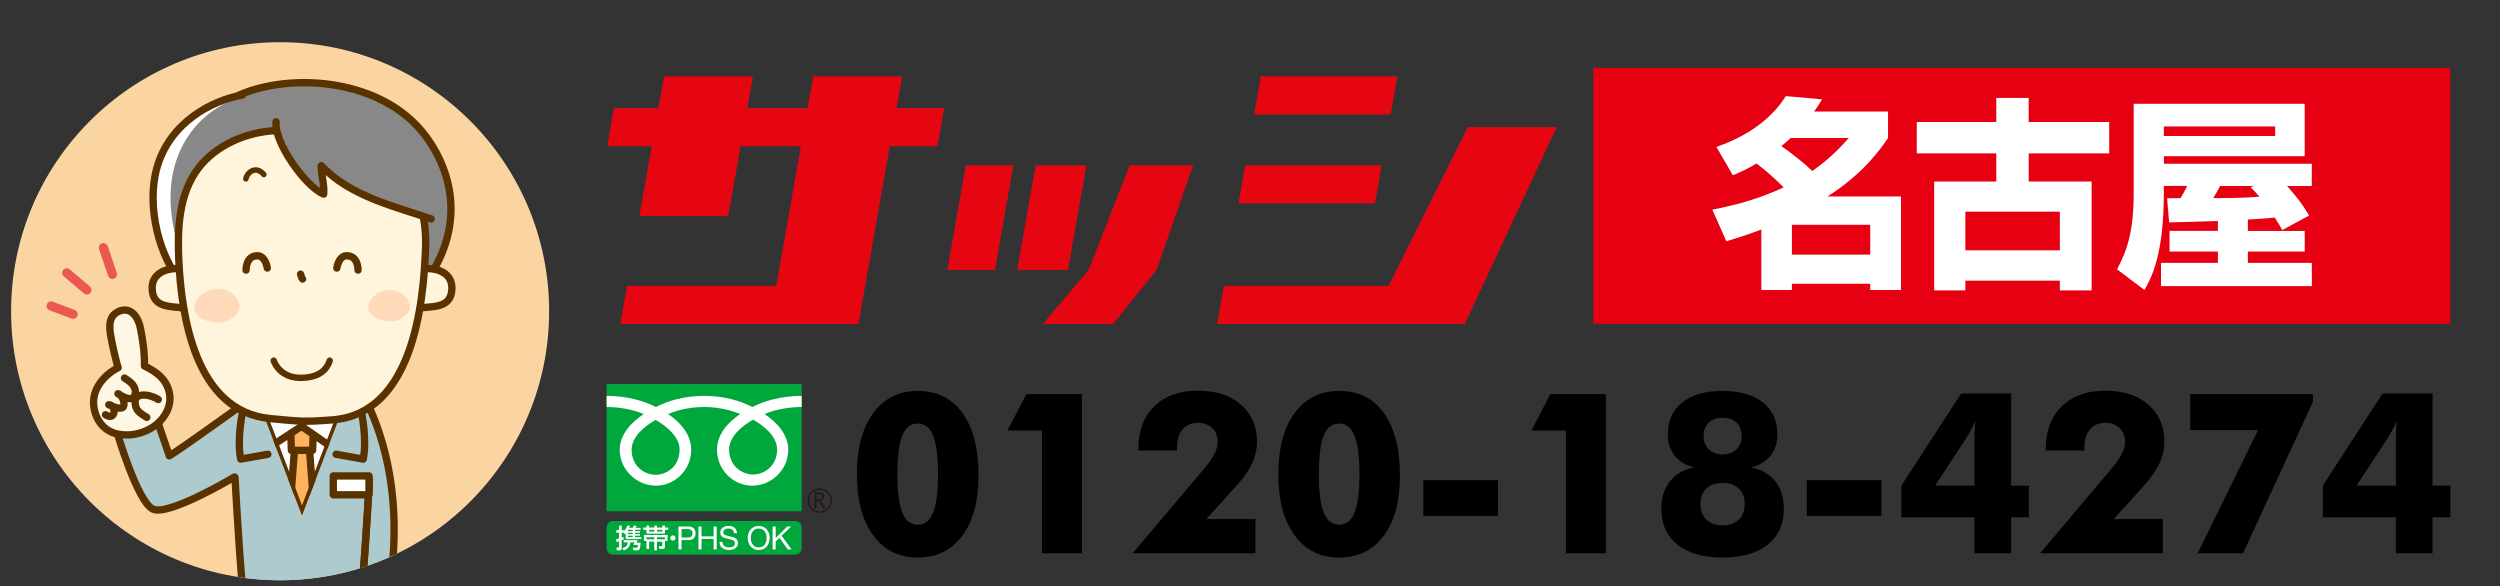 <?xml version="1.0" encoding="utf-8"?>
<!-- Generator: Adobe Illustrator 14.0.0, SVG Export Plug-In . SVG Version: 6.00 Build 43363)  -->
<!DOCTYPE svg PUBLIC "-//W3C//DTD SVG 1.1//EN" "http://www.w3.org/Graphics/SVG/1.1/DTD/svg11.dtd">
<svg version="1.1" id="レイヤー_1" xmlns="http://www.w3.org/2000/svg" xmlns:xlink="http://www.w3.org/1999/xlink" x="0px"
	 y="0px" width="1257.055px" height="294.793px" viewBox="0 0 1257.055 294.793" enable-background="new 0 0 1257.055 294.793"
	 xml:space="preserve">
<rect x="0" y="0" width="1257.055" height="294.793" fill="#333333" stroke="none"/>
<rect x="305.009" y="193.029" fill="#00A73C" width="98.103" height="64.025"/>
<path fill="#231815" d="M406.046,251.729c0,3.375,2.745,6.129,6.128,6.129c3.388,0,6.139-2.754,6.139-6.129
	c0-3.387-2.751-6.131-6.139-6.131C408.793,245.598,406.046,248.344,406.046,251.729 M406.765,251.729
	c0-2.992,2.426-5.422,5.406-5.422c2.985,0,5.421,2.43,5.421,5.422c0,2.982-2.431,5.418-5.421,5.418
	C409.191,257.146,406.765,254.713,406.765,251.729"/>
<path fill="#231815" d="M415.161,255.695h-1.18l-2.376-3.682h-1.044v3.682h-0.939v-8.104h2.294c0.771,0,1.376,0.188,1.816,0.563
	c0.451,0.369,0.674,0.893,0.674,1.563c0,0.488-0.165,0.932-0.488,1.313c-0.332,0.386-0.771,0.646-1.346,0.784L415.161,255.695
	 M410.563,251.195h1.188c0.494,0,0.903-0.141,1.212-0.408c0.313-0.27,0.466-0.605,0.466-1.02c0-0.902-0.556-1.354-1.649-1.354
	h-1.214L410.563,251.195L410.563,251.195z"/>
<path fill="#FFFFFF" d="M329.657,238.744c-5.381,0-12.063-4.113-12.063-12.598c0-6.588,6.525-11.854,12.063-14.996
	c5.538,3.145,12.059,8.408,12.059,14.996C341.714,234.631,335.041,238.744,329.657,238.744 M366.616,226.008
	c0-6.592,6.521-11.852,12.059-15.002c5.543,3.15,12.063,8.412,12.063,15.002c0,8.479-6.679,12.596-12.063,12.596
	C373.295,238.604,366.616,234.486,366.616,226.008 M403.094,199.051c-9.971,0-18.803,2.482-24.802,5.605
	c-6.002-3.123-14.281-5.605-24.25-5.605c-9.968,0-18.25,2.482-24.243,5.605c-6-3.123-14.821-5.605-24.783-5.605v5.605
	c5.889,0,13.034,1.096,18.65,3.537c-6.063,4.055-12.06,10.195-12.06,17.949c0,10.246,8.727,18.07,18.188,18.07
	c9.456,0,17.762-7.824,17.762-18.07c0-7.754-5.572-13.896-11.638-17.949c5.611-2.439,12.229-3.537,18.119-3.537
	c5.897,0,12.507,1.096,18.125,3.537c-6.063,4.055-11.64,10.195-11.64,17.949c0,10.246,8.303,18.07,17.765,18.07
	c9.466,0,18.055-7.824,18.055-18.07c0-7.754-5.858-13.896-11.923-17.949c5.615-2.439,12.778-3.537,18.669-3.537L403.094,199.051
	L403.094,199.051z"/>
<path fill="#00A73C" d="M305,265.225c0-1.803,1.476-3.271,3.271-3.271h91.56c1.796,0,3.271,1.469,3.271,3.271v10.387
	c0,1.805-1.476,3.271-3.271,3.271h-91.56c-1.798,0-3.271-1.471-3.271-3.271V265.225z"/>
<path fill="#FFFFFF" d="M342.69,266.037h3.002c1.724,0,2.516,0.74,2.516,2.109c0,1.377-0.792,2.131-2.516,2.121h-3.002V266.037
	 M341.152,276.273h1.538v-4.713h3.517c2.292,0.01,3.536-1.283,3.536-3.414c0-2.129-1.245-3.406-3.536-3.406h-5.055V276.273z"/>
<polygon fill="#FFFFFF" points="351.213,264.74 352.75,264.74 352.75,269.695 358.819,269.695 358.819,264.74 360.349,264.74 
	360.349,276.273 358.819,276.273 358.819,270.992 352.75,270.992 352.75,276.273 351.213,276.273 "/>
<path fill="#FFFFFF" d="M369.134,268.115c-0.175-1.646-1.271-2.352-2.854-2.352c-1.293,0-2.585,0.459-2.585,1.965
	c0,1.422,1.845,1.631,3.698,2.053c1.838,0.418,3.685,1.066,3.685,3.326c0,2.455-2.412,3.438-4.508,3.438
	c-2.583,0-4.762-1.262-4.762-4.07h1.445c0,1.941,1.622,2.779,3.359,2.779c1.393,0,2.927-0.438,2.927-2.104
	c0-1.58-1.839-1.854-3.683-2.256c-1.842-0.408-3.697-0.939-3.697-3.059c0-2.338,2.083-3.377,4.177-3.377
	c2.363,0,4.153,1.121,4.25,3.646h-1.455L369.134,268.115L369.134,268.115z"/>
<path fill="#FFFFFF" d="M377.503,270.504c0-2.322,1.172-4.74,3.991-4.74c2.807,0,3.983,2.418,3.983,4.74
	c0,2.336-1.181,4.752-3.983,4.752C378.675,275.256,377.503,272.84,377.503,270.504 M375.969,270.504
	c0,3.137,1.855,6.043,5.524,6.043c3.659,0,5.518-2.906,5.518-6.043c0-3.127-1.854-6.039-5.518-6.039
	C377.827,264.465,375.969,267.377,375.969,270.504"/>
<polygon fill="#FFFFFF" points="388.484,264.74 390.02,264.74 390.02,270.486 395.861,264.74 397.851,264.74 392.993,269.389 
	398.044,276.273 396.106,276.273 391.939,270.441 390.02,272.236 390.02,276.273 388.484,276.273 "/>
<path fill="#FFFFFF" d="M318.127,268.541h-2.35v-0.639h2.35V268.541z M309.969,272.574c0.368-0.121,0.558-0.178,1.311-0.428v2.905
	c0,0.114,0,0.245-0.251,0.245h-1.084l0.201,1.412h1.43c0.86,0,1.03-0.563,1.03-0.938v-4.115c0.641-0.271,0.688-0.289,1.025-0.447
	l-0.064-1.213c-0.389,0.164-0.61,0.242-0.961,0.346v-2.531h0.894l0.624,0.73c0.238-0.24,0.322-0.318,0.486-0.504v3.023h7.813v-0.986
	h-3.124v-0.74h2.521v-0.793h-2.521v-0.639h2.521v-0.818h-2.521v-0.695h2.819v-0.963h-2.513c0.117-0.199,0.342-0.654,0.481-1.037
	l-1.428-0.117c-0.042,0.117-0.322,0.838-0.531,1.154h-1.735c0.233-0.471,0.354-0.76,0.466-1.08l-1.451-0.074
	c-0.156,0.451-0.607,1.654-1.839,2.932v-0.646h-0.961v-2.283h-1.327v2.283h-1.415v1.256h1.415v2.942
	c-0.725,0.216-1.074,0.293-1.484,0.371L309.969,272.574 M315.839,266.389h2.287v0.693h-2.35v-0.604L315.839,266.389
	 M318.127,270.074h-2.35v-0.74h2.35V270.074z M313.646,271.592v1.115h1.979c-0.172,1.459-0.592,2.348-2.771,2.928l0.788,1.08
	c2.444-0.813,3.06-2.139,3.391-4.008h1.924l-0.466,1.313h2.247c-0.093,1.263-0.216,1.365-0.667,1.365h-1.945l0.366,1.33h1.964
	c1.219,0,1.447-0.748,1.656-3.84h-1.932l0.402-1.283H313.646L313.646,271.592z"/>
<path fill="#FFFFFF" d="M325.057,270.16h3.937v1.006h-3.937V270.16z M325.057,275.992h1.332v-3.631h2.604v4.375h1.339v-4.375h2.664
	v1.91c0,0.213,0,0.383-0.253,0.383h-1.495l0.249,1.338h1.939c0.808,0,0.917-0.66,0.917-1.047v-2.969h1.316v-3h-11.936v3h1.316v4.016
	 M330.333,270.16h4.021v1.006h-4.021V270.16z M325.057,265.24h-1.624v1.162h1.624v1.896h9.297v-1.896h1.65v-1.162h-1.65v-0.969
	h-1.326v0.969h-2.696v-0.969h-1.313v0.969h-2.632v-0.969h-1.33V265.24 M333.028,267.266h-2.696v-0.863h2.696V267.266z
	 M329.019,267.266h-2.63v-0.863h2.63V267.266z"/>
<path fill="#FFFFFF" d="M338.333,271.816c-0.729,0-1.313-0.584-1.313-1.313c0-0.715,0.584-1.303,1.313-1.303
	c0.72,0,1.304,0.588,1.304,1.303C339.635,271.232,339.051,271.816,338.333,271.816"/>
<g>
	<path d="M492.024,239.168c0,12.803-2.713,22.863-8.144,30.186c-5.426,7.32-12.885,10.98-22.376,10.98
		c-9.488,0-16.969-3.723-22.434-11.176c-5.463-7.445-8.193-17.703-8.193-30.764c0-13.023,2.729-23.25,8.193-30.686
		c5.465-7.436,12.938-11.146,22.434-11.146c9.643,0,17.138,3.725,22.487,11.178C489.348,215.189,492.024,225.666,492.024,239.168z
		 M451.244,238.396c0,8.828,0.817,15.271,2.454,19.342c1.639,4.063,4.24,6.098,7.811,6.098c3.495,0,6.063-2.041,7.698-6.125
		s2.456-10.521,2.456-19.314c0-8.719-0.818-15.139-2.456-19.258c-1.639-4.121-4.203-6.182-7.698-6.182
		c-3.604,0-6.217,2.014-7.836,6.045C452.052,223.025,451.244,229.492,451.244,238.396z"/>
	<path d="M523.919,278.182v-61.692h-17.327l9.491-18.317h27.922v80.02h-20.086V278.182z"/>
	<path d="M631.249,278.182h-61.692l36.257-42.934c2.208-2.609,3.835-4.979,4.884-7.09c1.048-2.117,1.573-4.094,1.573-5.934
		c0-2.834-0.895-5.145-2.679-6.932c-1.783-1.777-4.13-2.676-7.036-2.676c-3.458,0-6.113,1.104-7.975,3.313
		c-1.856,2.207-2.786,5.407-2.786,9.604v0.992H572.37v-0.553c0-9.16,2.676-16.369,8.027-21.631
		c5.354-5.263,12.665-7.895,21.938-7.895c9.05,0,16.259,2.336,21.63,7.01c5.371,4.673,8.061,10.891,8.061,18.648
		c0,3.789-0.85,7.479-2.539,11.063c-1.688,3.593-4.485,7.518-8.391,11.783l-14.565,16.06h24.724L631.249,278.182L631.249,278.182z"
		/>
	<path d="M703.925,239.168c0,12.803-2.713,22.863-8.142,30.186c-5.428,7.32-12.887,10.98-22.377,10.98s-16.969-3.723-22.432-11.176
		c-5.467-7.445-8.195-17.703-8.195-30.764c0-13.023,2.729-23.25,8.195-30.686c5.463-7.436,12.938-11.146,22.432-11.146
		c9.642,0,17.136,3.725,22.486,11.178C701.249,215.189,703.925,225.666,703.925,239.168z M663.146,238.396
		c0,8.828,0.816,15.271,2.455,19.342c1.637,4.063,4.238,6.098,7.811,6.098c3.494,0,6.063-2.041,7.697-6.125
		c1.639-4.084,2.455-10.521,2.455-19.314c0-8.719-0.816-15.139-2.455-19.258c-1.641-4.121-4.203-6.182-7.697-6.182
		c-3.604,0-6.219,2.014-7.836,6.045C663.954,223.025,663.146,229.492,663.146,238.396z"/>
	<path d="M715.678,259.42v-17.988h37.522v17.988H715.678z"/>
	<path d="M787.363,278.182v-61.692h-17.326l9.49-18.317h27.922v80.02h-20.086V278.182L787.363,278.182z"/>
	<path d="M880.344,235.029c5.264,0.957,9.346,3.264,12.25,6.928c2.906,3.656,4.358,8.32,4.358,13.986
		c0,7.651-2.715,13.631-8.143,17.936s-12.994,6.457-22.707,6.457c-9.678,0-17.221-2.152-22.625-6.457
		c-5.408-4.305-8.109-10.281-8.109-17.936c0-5.666,1.451-10.33,4.357-13.986c2.902-3.664,6.986-5.971,12.25-6.928
		c-4.271-1.029-7.563-2.99-9.877-5.875c-2.316-2.891-3.479-6.467-3.479-10.734c0-6.881,2.42-12.242,7.259-16.083
		c4.838-3.849,11.577-5.769,20.227-5.769c8.684,0,15.449,1.932,20.309,5.795c4.855,3.861,7.283,9.215,7.283,16.059
		c0,4.268-1.155,7.844-3.479,10.734C887.906,232.037,884.613,233.998,880.344,235.029z M866.109,264.166
		c3.457,0,6.188-0.957,8.191-2.869c2.008-1.914,3.01-4.543,3.01-7.893c0-3.273-1.002-5.855-3.01-7.756
		c-2.006-1.895-4.734-2.84-8.191-2.84c-3.422,0-6.127,0.945-8.111,2.84c-1.985,1.896-2.979,4.479-2.979,7.756
		c0,3.313,1.002,5.932,3.008,7.865C860.029,263.199,862.724,264.166,866.109,264.166z M866.109,228.463
		c2.939,0,5.275-0.828,7.008-2.482c1.729-1.652,2.597-3.918,2.597-6.787c0-2.865-0.851-5.109-2.539-6.729
		c-1.689-1.615-4.047-2.428-7.063-2.428c-2.94,0-5.26,0.813-6.953,2.457c-1.688,1.635-2.537,3.867-2.537,6.699
		s0.854,5.084,2.564,6.766C860.894,227.623,863.201,228.463,866.109,228.463z"/>
	<path d="M908.488,259.42v-17.988h37.521v17.988H908.488z"/>
	<path d="M992.808,278.182V260.08h-36.753v-15.891l30.073-46.354h25.104v46.354h8.938v15.893h-8.938v18.1H992.808L992.808,278.182z
		 M992.808,244.189v-23.508c0-2.171,0.045-3.984,0.137-5.438c0.097-1.457,0.229-2.696,0.414-3.729
		c-0.697,1.584-1.479,3.164-2.344,4.746c-0.867,1.582-1.926,3.348-3.178,5.299l-14.845,22.625h19.813L992.808,244.189
		L992.808,244.189z"/>
	<path d="M1087.501,278.182h-61.691l36.256-42.934c2.207-2.609,3.834-4.979,4.883-7.09c1.051-2.117,1.572-4.094,1.572-5.934
		c0-2.834-0.895-5.145-2.678-6.932c-1.783-1.777-4.131-2.676-7.033-2.676c-3.459,0-6.117,1.104-7.979,3.313
		c-1.854,2.207-2.784,5.407-2.784,9.604v0.992h-19.426v-0.553c0-9.16,2.679-16.369,8.027-21.631
		c5.354-5.263,12.664-7.895,21.938-7.895c9.052,0,16.263,2.336,21.632,7.01c5.37,4.673,8.061,10.891,8.061,18.648
		c0,3.789-0.848,7.479-2.537,11.063c-1.69,3.593-4.487,7.518-8.391,11.783l-14.566,16.06h24.724L1087.501,278.182L1087.501,278.182z
		"/>
	<path d="M1105.048,278.182l30.354-61.914h-34.104v-18.102h61.69v3.861l-35.147,76.152h-22.791v0.002H1105.048z"/>
	<path d="M1204.708,278.182V260.08h-36.75v-15.891l30.072-46.354h25.107v46.354h8.938v15.893h-8.938v18.1H1204.708L1204.708,278.182
		z M1204.708,244.189v-23.508c0-2.171,0.046-3.984,0.144-5.438c0.09-1.457,0.229-2.696,0.412-3.729
		c-0.697,1.584-1.479,3.164-2.351,4.746c-0.858,1.582-1.92,3.348-3.172,5.299l-14.846,22.625h19.813V244.189z"/>
</g>
<rect x="801.13" y="34.13" fill="#E60012" width="430.945" height="128.745"/>
<g>
	<path fill="#FFFFFF" d="M863.052,73.873c11.497-3.968,26.049-11.496,34.902-25.54l18.214,1.628c-1.426,2.34-2.137,3.56-3.968,6.105
		h37.141v13.33c-3.863,5.595-11.905,17.503-30.427,29.406h36.938v47.014h-15.468v-3.157h-39.384v3.157h-15.361v-30.428
		c-8.146,3.154-13.634,4.679-17.609,5.903l-7.016-15.875c13.736-2.646,24.62-6.004,35.816-11.194
		c-1.629-1.628-6.923-7.02-13.633-12.007c-4.682,2.85-8.858,4.682-11.913,5.903L863.052,73.873z M900.397,69.396
		c-1.318,1.221-1.625,1.525-4.68,4.071c4.68,3.254,10.788,7.936,15.566,12.515c9.359-6.616,14.854-12.72,18.319-16.586H900.397z
		 M901.007,113.05v14.958h39.384V113.05H901.007z"/>
	<path fill="#FFFFFF" d="M1020.068,77.129v14.143h31.644v54.749h-15.979v-4.885h-47.52v4.885H972.54V91.273h31.24V77.131h-39.989
		V61.358h39.989V49.25h16.279v12.108h40.497V77.13L1020.068,77.129L1020.068,77.129z M988.216,106.435v19.436h47.521v-19.436
		H988.216z"/>
	<path fill="#FFFFFF" d="M1147.571,115.695c-1.317-2.441-1.625-2.848-3.766-6.307c-1.936,0.202-5.898,0.608-13.533,1.017v5.698
		h28.594v10.378h-28.594v5.699h32.153v11.704h-75.812V132.18h28.592v-5.699h-24.316v-10.378h24.316v-4.989
		c-3.455,0.104-20.654,0.712-24.521,0.712l-1.019-12.109c4.474,0,4.984-0.103,6.814-0.103c2.339-4.072,2.543-4.479,3.253-6.107
		h-11.702v3.055c0,32.153-6.415,43.347-9.771,49.25l-13.736-10.378c4.984-9.667,8.352-18.417,8.352-38.87V52.199h85.979v26.355
		h-70.817v3.764h74.383v11.193h-12.417c5.188,6.006,6.921,8.041,11.089,14.857L1147.571,115.695z M1144.012,63.597h-55.966v4.782
		h55.966V63.597z M1133.223,93.512h-16.893c-1.629,3.055-1.832,3.359-3.457,6.106c4.477,0,14.854,0,23.198-0.712
		c-1.731-2.135-2.748-3.156-4.379-4.682L1133.223,93.512z"/>
</g>
<polygon fill="#E50612" points="738.031,63.938 698.21,143.755 615.407,143.755 612.027,162.911 688.651,162.911 736.54,162.911 
	782.729,63.938 "/>
<polygon fill="#E50612" points="547.383,135.773 524.381,162.911 559.677,162.911 581.541,135.773 599.939,83.095 568.059,83.095 
	"/>
<polygon fill="#E50612" points="453.596,38.397 408.9,38.397 406.084,54.36 375.754,54.36 378.57,38.397 333.872,38.397 
	331.057,54.36 308.707,54.36 305.331,73.517 327.68,73.517 321.487,108.636 366.184,108.636 372.376,73.517 402.708,73.517 
	390.321,143.755 315.293,143.755 311.916,162.911 431.641,162.911 434.458,146.948 447.405,73.517 471.35,73.517 474.726,54.36 
	450.783,54.36 "/>
<polygon fill="#E50612" points="702.626,38.397 633.984,38.397 630.605,57.553 699.248,57.553 "/>
<polygon fill="#E50612" points="694.745,83.095 626.102,83.095 622.726,102.25 691.368,102.25 "/>
<polygon fill="#E50612" points="476.335,135.773 500.281,135.773 509.568,83.095 485.623,83.095 "/>
<polygon fill="#E50612" points="546.284,83.095 520.743,83.095 511.456,135.773 536.997,135.773 "/>
<circle fill="#FBD5A1" cx="140.847" cy="156.492" r="135.271"/>
<g>
	<g>
		<defs>
			<circle id="SVGID_1_" cx="140.847" cy="156.492" r="135.271"/>
		</defs>
		<clipPath id="SVGID_2_">
			<use xlink:href="#SVGID_1_"  overflow="visible"/>
		</clipPath>
		<g clip-path="url(#SVGID_2_)">
			<g>
				<path fill="#ADCACF" d="M186.249,203.747h-69.022l0.923,36.404c1.344,23.2,3.204,52.871,4.276,59.296h72.437
					c0,0,11.744-47.684-8.919-94.091"/>
				<path fill="#ADCACF" stroke="#5A3200" stroke-width="3.693" stroke-linecap="round" stroke-linejoin="round" d="M185.75,241.072
					c-1.338,23.056-3.164,52.039-4.223,58.375"/>
			</g>
			<g>
				<g>
					<defs>
						<polygon id="SVGID_4_" points="172.034,206.357 151.845,259.305 131.656,206.357 						"/>
					</defs>
					<clipPath id="SVGID_5_">
						<use xlink:href="#SVGID_4_"  overflow="visible"/>
					</clipPath>
					<g clip-path="url(#SVGID_5_)">
						<polygon fill="#FFFFFF" points="172.034,206.357 151.845,259.305 131.656,206.357 						"/>
						<g>
							<polygon fill="#FFB35E" stroke="#5A3200" stroke-width="3.693" stroke-linecap="round" stroke-linejoin="round" points="
								151.845,285.418 159.595,277.904 155.597,225.802 148.097,225.802 144.095,277.904 							"/>
							<polygon fill="#FFB35E" stroke="#5A3200" stroke-width="3.693" stroke-linecap="round" stroke-linejoin="round" points="
								157.179,226.441 146.515,226.441 146.07,214.611 157.617,214.611 							"/>
						</g>
						<polyline fill="#FFFFFF" stroke="#5A3200" stroke-width="3.693" stroke-linecap="round" stroke-linejoin="round" points="
							129.271,212.325 133.946,225.903 151.625,214.338 169.016,226.406 174.42,211.82 						"/>
					</g>
					<g clip-path="url(#SVGID_5_)">
						
							<polygon id="SVGID_3_" fill="none" stroke="#5A3200" stroke-width="3.693" stroke-linecap="round" stroke-linejoin="round" points="
							172.034,206.357 151.845,259.305 131.656,206.357 						"/>
					</g>
				</g>
				<path fill="#ADCACF" stroke="#5A3200" stroke-width="3.693" stroke-linecap="round" stroke-linejoin="round" d="
					M122.783,202.893c-2.541,1.615-29.683,21.383-37.622,26.315l-6.681-19.451l-19.538,7.949c0,0,10.115,34.497,17.909,38.271
					c7.797,3.772,41.084-16.156,41.084-16.156"/>
				<path fill="#ADCACF" stroke="#5A3200" stroke-width="3.693" stroke-linecap="round" stroke-linejoin="round" d="
					M194.863,299.447c0,0,11.744-47.681-8.919-94.09"/>
				<g>
					<path fill="#ADCACF" stroke="#5A3200" stroke-width="3.693" stroke-linecap="round" stroke-linejoin="round" d="M181.61,206.61
						c0,0,3.112,13.846,1.036,24.235l-13.617-2.426"/>
					<path fill="#ADCACF" stroke="#5A3200" stroke-width="3.693" stroke-linecap="round" stroke-linejoin="round" d="
						M122.083,206.61c0,0-3.115,13.846-1.038,24.235l13.619-2.426"/>
				</g>
				<path fill="none" stroke="#5A3200" stroke-width="3.693" stroke-linecap="round" stroke-linejoin="round" d="M151.668,219.711"
					/>
				<g>
					<path fill="#ADCACF" stroke="#5A3200" stroke-width="3.693" stroke-linecap="round" stroke-linejoin="round" d="
						M185.75,241.072c-1.338,23.056-3.164,52.039-4.223,58.375"/>
					<path fill="#ADCACF" stroke="#5A3200" stroke-width="3.693" stroke-linecap="round" stroke-linejoin="round" d="
						M118.15,240.151c1.344,23.2,3.204,52.871,4.276,59.296"/>
				</g>
				
					<rect x="167.586" y="239.297" fill="#FFFFFF" stroke="#5A3200" stroke-width="3.693" stroke-linecap="round" stroke-linejoin="round" width="17.955" height="9.503"/>
				<path fill="#FFFFFF" d="M121.952,47.768c-15.102,2.561-36.636,13.609-43.073,36.68c-5.591,20.042,1.813,45.901,12.464,57.478"/>
				<path fill="#888888" d="M125.629,47.768c-14.216,2.561-32.032,13.609-38.091,36.68c-5.263,20.042,1.706,45.901,11.735,57.478
					c0,0,19.993,18.005,55.199,18.005c35.204,0,54.307-10.097,54.307-10.097c25.479-30.171,20.459-60.725,5.953-81.461
					c-20.738-29.642-70.599-32.536-95.564-19.22"/>
				<path fill="none" stroke="#5A3200" stroke-width="3.693" stroke-linecap="round" stroke-linejoin="round" d="M120.196,47.815
					c26.987-11.745,72.528-8.046,93.785,20.557c15.413,20.736,20.744,51.291-6.32,81.461"/>
				<path fill="none" stroke="#5A3200" stroke-width="3.693" stroke-linecap="round" stroke-linejoin="round" d="M121.952,47.768
					c-15.102,2.561-36.636,13.609-43.073,36.68c-5.591,20.042,1.813,45.901,12.464,57.478"/>
				<g>
					<path fill="#FFF7E6" stroke="#5A3200" stroke-width="3.693" stroke-linecap="round" stroke-linejoin="round" d="
						M59.418,184.877c-0.485-1.091-2.4-8.942-3.314-13.663c-0.882-4.562-2.164-10.867,2.142-13.801
						c5.334-3.641,10.637-0.662,12.349,7.592c1.143,5.521,2.223,12.83,2.037,19.027c5.933,2.895,10.631,6.238,12.349,12.713
						c1.95,7.348-2.432,14.375-8.327,18.146c-5.383,3.442-11.987,4.709-18.251,3.174c-8.769-2.146-12.723-11.912-10.92-19.396
						C48.942,192.613,54.021,187.54,59.418,184.877z"/>
					<path fill="#FFF7E6" stroke="#5A3200" stroke-width="3.693" stroke-linecap="round" stroke-linejoin="round" d="
						M62.592,190.088c3.11,1.937,6.285,4.308,5.266,8.399c-0.973,3.914-6.222,1.022-8.545-0.508c2.014,0.34,3.711,4.641,2.781,6.47
						c-0.93,1.83-5.747-0.041-7.403-0.937c3.963,0.045,3.584,8.484-1.632,5.024"/>
					<path fill="#FFF7E6" stroke="#5A3200" stroke-width="3.693" stroke-linecap="round" stroke-linejoin="round" d="
						M79.584,200.885c-4.249-2.768-14.034-4.488-11.147,4.097c0.78,2.316,4.185,4.143,5.388,4.874"/>
				</g>
				<g>
					
						<line fill="none" stroke="#E95851" stroke-width="4.616" stroke-linecap="round" stroke-linejoin="round" x1="51.995" y1="124.54" x2="56.538" y2="137.946"/>
					
						<line fill="none" stroke="#E95851" stroke-width="4.616" stroke-linecap="round" stroke-linejoin="round" x1="33.569" y1="137.222" x2="43.684" y2="145.784"/>
					
						<line fill="none" stroke="#E95851" stroke-width="4.616" stroke-linecap="round" stroke-linejoin="round" x1="25.71" y1="153.856" x2="36.751" y2="158.022"/>
				</g>
				<g>
					<path fill="#FFF4DC" stroke="#5A3200" stroke-width="3.693" stroke-linecap="round" stroke-linejoin="round" d="
						M212.469,154.718c6.078-0.604,13.419-0.432,14.585-7.779c1.539-9.67-7.382-12.836-15.558-11.673"/>
					<path fill="#FFF4DC" stroke="#5A3200" stroke-width="3.693" stroke-linecap="round" stroke-linejoin="round" d="
						M91.255,154.718c-6.079-0.604-13.418-0.432-14.585-7.779c-1.537-9.67,7.383-12.836,15.558-11.673"/>
				</g>
				<path fill="#FFF4DC" d="M193.123,76.437c-13.618-10.354-32.262-11.879-49.143-10.92c-15.885,0.902-32.477,4.913-42.977,17.611
					c-11.096,13.414-11.862,31.286-11.071,47.759c1.388,28.869,8.737,76.037,46.142,79.469c14.956,1.371,16.298,1.794,31.279,0.616
					c39.736-3.128,45.721-57.011,46.67-87.15c0.499-15.771-5.426-32.76-16.924-43.962C195.83,78.625,194.504,77.487,193.123,76.437z
					"/>
				<g>
					<path fill="#FFDABA" d="M185.274,153.51c-0.678,3.226,2.13,6.178,5.833,7.25c3.587,1.041,7.694,1.294,10.71-0.68
						c2.998-1.961,5.245-4.543,4.024-7.705c-1.008-2.595-3.181-5.09-6.552-6.042C192.75,144.491,186.321,148.511,185.274,153.51z"/>
					<path fill="#FFDABA" d="M97.832,153.496c-0.73,3.485,2.309,6.686,6.314,7.846c3.883,1.127,8.328,1.402,11.598-0.741
						c3.245-2.122,5.676-4.916,4.354-8.334c-1.087-2.812-3.442-5.514-7.095-6.544C105.922,143.728,98.966,148.084,97.832,153.496z"
						/>
				</g>
				<path fill="none" stroke="#5A3200" stroke-width="3.693" stroke-linecap="round" stroke-linejoin="round" d="M193.577,75.99
					c-6.666-5.17-14.903-8.688-24.615-9.87c-10.08-1.23-20.428-0.885-30.552-0.418c-14.433,0.67-29.586,7.182-38.419,18.542
					c-10.19,13.107-10.835,31.012-10.078,46.773c1.318,27.455,8.097,75.981,46.139,79.473c14.957,1.369,16.301,1.79,31.283,0.608
					c39.732-3.124,45.718-57.006,46.668-87.15C214.604,104.855,207.515,86.809,193.577,75.99z"/>
				<g>
					<path fill="none" stroke="#5A3200" stroke-width="3.693" stroke-linecap="round" stroke-linejoin="round" d="M152.155,140.287
						c-0.354-0.291-0.753-1.314-1.028-2.447"/>
				</g>
				<path fill="none" stroke="#5A3200" stroke-width="2.77" stroke-linecap="round" stroke-linejoin="round" d="M132.663,87.761
					c-3.859-4.717-8.353-1.21-9.055,2.189"/>
				<path fill="#888888" d="M138.829,61.248c-1.235,10.02,14.735,32.672,23.917,36.34c0.454-5.048-1.364-9.532-1.202-14.262
					c14.436,15.362,37.164,20.536,55.253,26.744c0,0-2.925-25.845-17.498-48.064"/>
				<path fill="none" stroke="#5A3200" stroke-width="3.693" stroke-linecap="round" stroke-linejoin="round" d="M138.829,61.248
					c-1.235,10.02,14.735,32.672,23.917,36.34c0.454-5.048-1.364-9.532-1.202-14.262c14.436,15.362,37.164,20.536,55.253,26.744"/>
				<path fill="none" stroke="#5A3200" stroke-width="3.231" stroke-linecap="round" stroke-linejoin="round" d="M137.626,181.341
					c2.13,5.536,7.309,8.844,14.081,8.649c5.73-0.16,11.903-1.87,14.068-8.643"/>
				<g>
					<path fill="none" stroke="#5A3200" stroke-width="3.693" stroke-linecap="round" stroke-linejoin="round" d="M134.404,134.78
						c0,0-0.871-6.089-4.868-6.172c-5.983-0.12-5.811,7.192-5.811,7.192"/>
					<path fill="none" stroke="#5A3200" stroke-width="3.693" stroke-linecap="round" stroke-linejoin="round" d="M169.352,134.78
						c0,0,0.874-6.089,4.873-6.172c5.986-0.12,5.81,7.192,5.81,7.192"/>
				</g>
			</g>
		</g>
	</g>
</g>
</svg>

